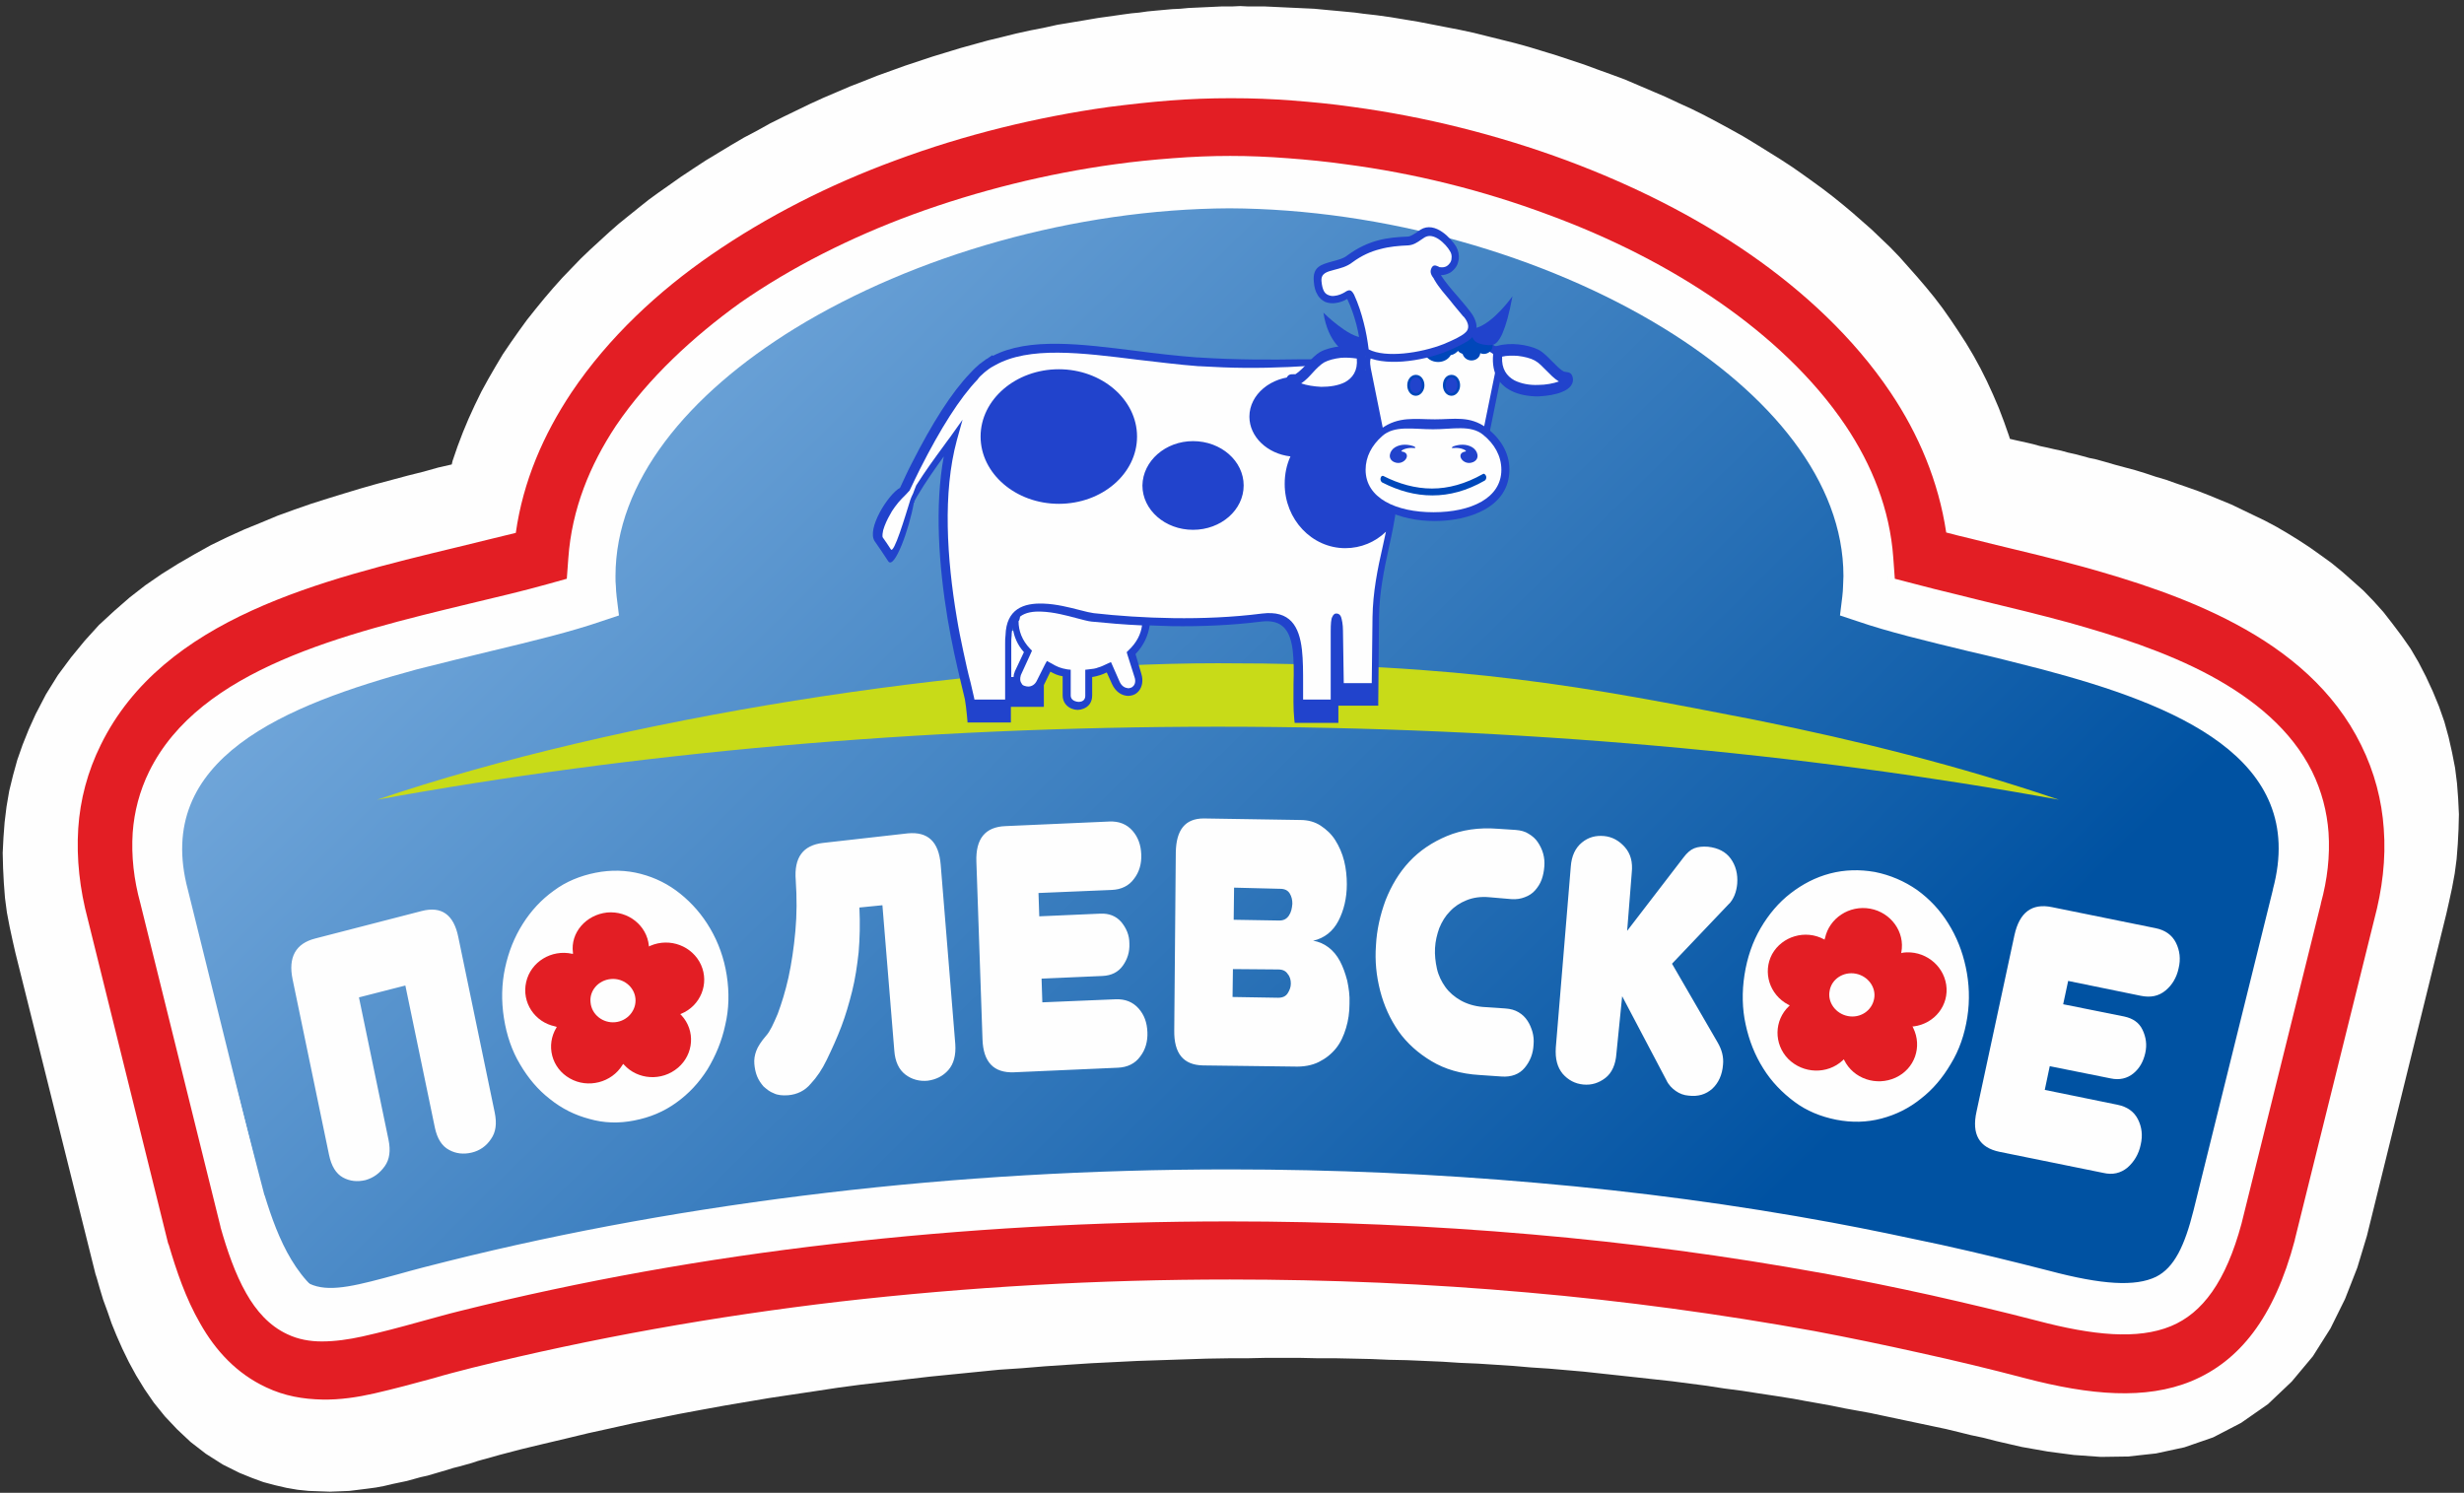 <svg width="203" height="123" viewBox="0 0 203 123" fill="none" xmlns="http://www.w3.org/2000/svg">
<rect x="0" y="0" width="203" height="123" fill="#333333" stroke="none"/>
<g clip-path="url(#clip0)">
<path fill-rule="evenodd" clip-rule="evenodd" d="M81.387 3.335L82.556 3.052L83.694 2.768L84.831 2.516L85.968 2.296L87.106 2.044L88.243 1.855L89.381 1.666L90.486 1.477L91.181 1.382L91.845 1.288L92.508 1.193L93.204 1.099L93.867 1.036L94.53 0.941L95.194 0.878L95.889 0.815L96.584 0.752L97.248 0.721L97.911 0.658L98.606 0.626L99.27 0.595L99.965 0.563L100.628 0.532H101.323H101.481L102.176 0.5L102.84 0.532H103.503H104.198L104.893 0.563L105.557 0.595L106.22 0.626L106.915 0.658L107.579 0.689L108.274 0.721L108.937 0.784L109.601 0.847L110.296 0.91L110.959 0.973L111.623 1.036L112.318 1.13L113.424 1.256L114.561 1.414L115.699 1.603L116.836 1.792L117.973 2.012L119.111 2.233L120.248 2.453L121.417 2.705L122.554 2.989L123.692 3.272L124.829 3.556L125.967 3.871L127.104 4.217L128.241 4.564L129.379 4.942L130.516 5.32L131.622 5.729L132.759 6.139L133.865 6.548L134.971 7.021L136.077 7.493L137.183 7.966L138.257 8.47L139.363 8.974L140.437 9.509L141.511 10.076L142.554 10.643L143.628 11.242L144.67 11.872L145.681 12.502L146.692 13.132L147.703 13.793L148.556 14.392L149.346 14.959L150.168 15.557L150.989 16.187L151.811 16.849L152.6 17.51L153.39 18.203L154.18 18.896L154.97 19.652L155.728 20.377L156.487 21.164L157.213 21.983L157.94 22.802L158.667 23.653L159.362 24.503L160.057 25.417L160.72 26.362L161.352 27.307L161.984 28.283L162.584 29.291L163.153 30.331L163.69 31.402L164.196 32.504L164.669 33.607L165.112 34.772L165.522 35.938L165.586 36.158L165.838 36.221L166.407 36.347L166.976 36.473L167.513 36.599L168.082 36.757L168.682 36.883L169.219 37.009L169.819 37.135L170.388 37.292L170.957 37.418L171.557 37.576L172.126 37.733L172.726 37.859L173.516 38.08L174.274 38.3L175.096 38.521L175.917 38.741L176.738 38.993L177.591 39.277L178.444 39.529L179.329 39.844L180.245 40.159L181.13 40.474L182.015 40.82L182.931 41.198L183.847 41.576L184.763 42.017L185.68 42.458L186.596 42.899L187.544 43.403L188.46 43.939L189.376 44.506L190.292 45.104L191.177 45.734L192.093 46.396L192.978 47.12L193.831 47.876L194.715 48.664L195.537 49.514L196.358 50.428L197.117 51.404L197.875 52.412L198.602 53.452L199.265 54.586L199.865 55.751L200.434 56.98L200.94 58.208L201.382 59.468L201.729 60.728L202.014 61.988L202.266 63.28L202.424 64.54L202.519 65.8L202.582 67.091L202.551 68.32L202.488 69.548L202.393 70.777L202.235 71.974L202.014 73.171L201.761 74.336L201.54 75.313L195 101.836L194.21 104.45L193.199 107.033L191.998 109.459L190.545 111.758L188.807 113.837L186.849 115.696L184.637 117.239L182.331 118.436L179.961 119.255L177.623 119.759L175.317 120.011L173.073 120.043L170.862 119.885L168.714 119.602L166.565 119.224L164.511 118.751L163.406 118.468L162.363 118.247L161.352 117.995L160.309 117.743L159.267 117.523L158.224 117.302L157.182 117.082L156.139 116.861L155.096 116.641L154.054 116.42L153.011 116.231L151.969 116.042L150.894 115.822L149.852 115.633L148.778 115.444L147.767 115.255L146.376 115.034L144.923 114.814L143.501 114.593L142.048 114.404L140.626 114.184L139.173 113.995L137.72 113.806L136.266 113.648L134.845 113.491L133.391 113.333L131.938 113.176L130.485 113.018L129.031 112.892L127.578 112.766L126.125 112.672L124.671 112.546L123.218 112.451L121.765 112.357L120.28 112.294L118.826 112.199L117.373 112.136L115.92 112.073L114.435 112.042L112.981 111.979L111.528 111.947L110.075 111.916H108.59L107.136 111.884H105.683H104.23L102.745 111.916H101.292L99.396 111.947L97.5 112.01L95.605 112.073L93.709 112.136L91.813 112.231L89.918 112.325L87.99 112.451L86.095 112.577L84.199 112.735L82.303 112.861L80.408 113.05L78.512 113.239L76.617 113.428L74.721 113.648L72.825 113.869L70.93 114.089L69.034 114.341L67.17 114.625L65.274 114.908L63.379 115.192L61.515 115.507L59.651 115.822L57.755 116.168L55.891 116.515L54.027 116.893L52.163 117.271L50.33 117.68L48.466 118.09L46.634 118.531L44.77 118.972L42.937 119.413L41.136 119.885L40.694 120.011L40.252 120.137L39.778 120.263L39.336 120.389L38.862 120.547L37.85 120.83L37.345 120.956L36.84 121.114L36.302 121.271L35.765 121.429L35.228 121.586L34.66 121.712L34.091 121.87L33.522 122.027L32.922 122.153L32.322 122.279L31.658 122.437L30.995 122.563L30.299 122.657L29.541 122.752L28.783 122.846L27.993 122.878L27.172 122.909L26.319 122.878L25.434 122.846L24.518 122.752L23.602 122.594L22.654 122.374L21.706 122.122L20.758 121.775L19.747 121.366L18.357 120.673L16.967 119.791L15.703 118.814L14.597 117.775L13.586 116.704L12.67 115.57L11.912 114.467L11.217 113.333L10.616 112.231L10.079 111.128L9.605 110.057L9.195 109.049L8.847 108.041L8.5 107.096L8.215 106.151L7.962 105.269L7.868 104.986L1.265 78.494L1.043 77.518L0.791 76.352L0.569 75.187L0.411 73.99L0.317 72.761L0.254 71.533L0.222 70.273L0.285 69.013L0.38 67.753L0.538 66.461L0.759 65.17L1.075 63.878L1.423 62.618L1.865 61.358L2.37 60.098L2.939 58.838L3.792 57.2L4.771 55.625L5.846 54.176L6.983 52.79L8.152 51.499L9.416 50.333L10.68 49.231L11.975 48.223L13.302 47.309L14.66 46.459L16.019 45.671L17.378 44.915L18.736 44.254L20.126 43.624L21.516 43.057L22.875 42.49L24.265 41.986L25.624 41.513L27.014 41.072L28.341 40.663L29.699 40.253L31.026 39.875L32.322 39.529L33.617 39.182L34.881 38.867L36.113 38.521L37.219 38.269L37.282 37.985L37.693 36.788L38.135 35.623L38.609 34.489L39.114 33.386L39.651 32.284L40.22 31.244L40.82 30.205L41.421 29.197L42.084 28.22L42.748 27.275L43.411 26.362L44.138 25.448L44.833 24.598L45.559 23.747L46.318 22.897L47.076 22.109L47.834 21.322L48.624 20.566L49.414 19.841L50.204 19.117L50.994 18.424L51.815 17.762L52.637 17.101L53.426 16.471L54.248 15.872L55.101 15.274L56.08 14.581L57.123 13.888L58.134 13.226L59.177 12.596L60.219 11.966L61.293 11.336L62.368 10.769L63.442 10.171L64.516 9.635L65.622 9.1L66.728 8.564L67.833 8.06L68.939 7.588L70.045 7.115L71.182 6.674L72.288 6.233L73.426 5.824L74.563 5.414L75.7 5.036L76.838 4.658L77.975 4.312L79.112 3.965L80.25 3.65L81.387 3.335Z" fill="#FEFEFE"/>
<path fill-rule="evenodd" clip-rule="evenodd" d="M48.529 48.52C49.212 39.758 55.796 32.821 62.825 28.187C71.514 22.458 82.428 18.976 92.69 17.656C95.744 17.262 98.799 17.038 101.854 17.038H101.913C104.968 17.066 108.052 17.262 111.077 17.656C121.339 18.976 132.253 22.486 140.943 28.187C147.971 32.821 154.555 39.758 155.238 48.52C156.453 48.828 157.699 49.109 158.915 49.39C161.703 50.036 164.491 50.654 167.278 51.384C174.456 53.266 183.738 56.327 187.416 63.376C189.255 66.942 189.344 70.818 188.276 74.637L182.137 98.2C179.319 108.225 173.121 109.152 163.809 106.849C158.381 105.501 152.924 104.35 147.408 103.367C132.371 100.755 117.068 99.548 101.824 99.548C82.072 99.548 61.994 101.57 42.746 106.119C40.255 106.709 37.734 107.467 35.243 107.973C32.841 108.478 30.438 108.675 28.155 107.664C24.477 106.035 22.905 102.075 21.808 98.508L21.778 98.452L15.58 74.637C14.512 70.818 14.572 66.942 16.44 63.376C21.689 53.181 37.645 51.384 48.529 48.52Z" fill="url(#paint0_linear)"/>
<path d="M42.495 43.907C43.095 39.655 44.77 35.812 47.076 32.347C50.141 27.779 54.279 23.968 58.576 21.007C63.189 17.825 68.339 15.211 73.742 13.226C79.492 11.084 85.495 9.635 91.34 8.816C93.077 8.596 94.752 8.407 96.394 8.281C98.006 8.155 99.68 8.092 101.386 8.092H101.45C103.187 8.092 104.83 8.155 106.441 8.281C108.084 8.407 109.759 8.564 111.497 8.816C117.31 9.604 123.313 11.084 129.094 13.226C134.497 15.242 139.678 17.825 144.26 21.007C148.556 23.999 152.695 27.779 155.76 32.347C158.066 35.78 159.709 39.655 160.341 43.876C161.036 44.065 161.7 44.222 162.363 44.38L164.132 44.821C166.628 45.419 169.124 46.018 171.652 46.711C175.601 47.813 180.119 49.231 184.226 51.436C188.523 53.735 192.314 56.885 194.526 61.39C195.632 63.626 196.232 65.957 196.39 68.288C196.58 70.777 196.264 73.297 195.6 75.785L189.06 102.151V102.182C187.354 108.608 184.479 112.168 180.53 113.806C176.77 115.349 172.22 114.971 166.818 113.554C163.943 112.798 161.068 112.105 158.193 111.475C155.223 110.813 152.348 110.215 149.504 109.679C141.701 108.262 133.802 107.191 125.872 106.498C117.721 105.773 109.506 105.427 101.323 105.427C90.613 105.427 79.839 106.025 69.129 107.254C58.924 108.451 48.814 110.246 38.893 112.703C37.661 113.018 36.682 113.27 35.734 113.554C34.123 113.995 32.48 114.436 30.837 114.814C29.447 115.129 27.993 115.349 26.54 115.318C24.992 115.286 23.444 115.034 21.927 114.31C19.494 113.176 17.757 111.286 16.493 109.049C15.292 106.97 14.534 104.702 13.902 102.56L13.871 102.497L13.839 102.403L7.236 75.754C6.572 73.265 6.288 70.745 6.446 68.257C6.604 65.894 7.204 63.595 8.31 61.358C13.46 50.9 26.508 47.782 37.724 45.073C39.367 44.663 40.978 44.285 42.495 43.907ZM50.741 35.087C48.593 38.332 47.108 41.954 46.823 45.986L46.697 47.687L45.117 48.128C43.095 48.695 40.947 49.199 38.704 49.735C28.404 52.223 16.461 55.09 12.291 63.563C11.501 65.17 11.059 66.871 10.932 68.603C10.806 70.525 11.027 72.478 11.564 74.431L18.167 101.08V101.111C18.704 103.001 19.368 104.954 20.284 106.561C21.106 108.01 22.18 109.238 23.665 109.931C24.581 110.372 25.561 110.53 26.508 110.53C27.582 110.53 28.72 110.372 29.857 110.12C31.405 109.774 32.953 109.364 34.533 108.923C35.702 108.608 36.903 108.262 37.819 108.041C47.898 105.521 58.197 103.694 68.592 102.497C79.492 101.237 90.423 100.639 101.26 100.639C109.538 100.639 117.879 100.985 126.188 101.71C134.244 102.403 142.269 103.474 150.231 104.923H150.263C153.264 105.49 156.234 106.088 159.077 106.718C162.016 107.38 164.954 108.073 167.86 108.829C172.41 110.026 176.107 110.404 178.855 109.27C181.446 108.199 183.373 105.616 184.669 100.828L191.209 74.462V74.431C191.746 72.478 191.967 70.525 191.84 68.603C191.714 66.871 191.272 65.17 190.482 63.563C188.776 60.13 185.68 57.61 182.141 55.688C178.413 53.672 174.179 52.349 170.483 51.31C168.05 50.648 165.586 50.05 163.09 49.451L161.32 49.01C160.025 48.695 158.73 48.38 157.687 48.097L156.107 47.687L155.981 45.955C155.697 41.954 154.212 38.3 152.063 35.087C149.378 31.087 145.65 27.685 141.764 24.976C137.467 21.983 132.633 19.558 127.578 17.699C122.112 15.652 116.425 14.266 110.896 13.541C109.348 13.321 107.768 13.163 106.094 13.037C104.483 12.911 102.903 12.848 101.386 12.848H101.323C99.807 12.848 98.227 12.911 96.616 13.037C94.973 13.163 93.362 13.321 91.813 13.541C86.316 14.297 80.629 15.683 75.132 17.699C70.108 19.558 65.243 21.983 60.946 24.976C57.155 27.716 53.426 31.118 50.741 35.087Z" fill="#E31E24"/>
<path fill-rule="evenodd" clip-rule="evenodd" d="M18.61 100.922L12.038 74.305C8.247 60.13 20.948 54.838 33.617 51.467C35.576 50.932 37.756 50.428 39.809 49.924C42.526 49.262 45.086 48.664 47.234 48.002C47.234 47.813 47.234 47.624 47.234 47.435C47.234 38.143 53.932 29.827 63.821 23.747C74.121 17.416 88.022 13.415 101.386 13.352C114.751 13.447 128.652 17.416 138.952 23.747C148.872 29.827 155.539 38.174 155.539 47.435C155.539 47.624 155.539 47.782 155.539 48.002C157.687 48.664 160.246 49.262 162.963 49.924C165.017 50.428 167.197 50.932 169.156 51.467C181.857 54.838 194.526 60.13 190.735 74.305L184.226 100.702C183.215 104.734 181.857 107.348 179.171 108.671C176.675 109.9 173.231 109.774 167.987 108.419C165.049 107.663 162.142 106.939 159.204 106.309C156.202 105.647 153.264 105.049 150.357 104.482C142.648 103.064 134.592 101.993 126.283 101.237C118.194 100.513 109.822 100.166 101.292 100.166C90.013 100.166 79.049 100.828 68.56 102.056C57.755 103.316 47.424 105.206 37.724 107.6C36.018 108.041 34.818 108.356 33.712 108.671C24.613 111.16 21.864 111.916 18.641 101.017L18.61 100.922ZM15.482 73.328L22.053 99.883C24.265 107.317 26.224 106.781 32.827 104.986C34.154 104.608 35.639 104.23 36.903 103.915C46.728 101.458 57.186 99.568 68.149 98.276C78.797 97.016 89.886 96.355 101.26 96.355C109.885 96.355 118.321 96.733 126.535 97.457C134.939 98.182 143.091 99.284 150.926 100.733C153.991 101.3 156.96 101.93 159.899 102.56C162.9 103.222 165.87 103.946 168.808 104.702C173.2 105.868 175.917 106.025 177.623 105.206C179.14 104.45 179.993 102.623 180.719 99.725L187.259 73.297V73.265C190.166 62.429 179.171 58.051 168.24 55.153C166.06 54.586 164.038 54.082 162.11 53.641C158.73 52.822 155.57 52.066 153.011 51.184L151.589 50.711L151.779 49.168C151.811 48.853 151.842 48.569 151.842 48.317C151.842 48.065 151.874 47.782 151.874 47.467C151.874 39.686 145.903 32.473 137.088 27.055C127.294 21.038 114.024 17.227 101.292 17.164C88.559 17.227 75.321 21.038 65.495 27.055C56.649 32.504 50.709 39.686 50.709 47.467C50.709 47.782 50.709 48.065 50.741 48.317C50.741 48.569 50.773 48.853 50.804 49.168L50.994 50.711L49.572 51.184C47.013 52.066 43.885 52.822 40.473 53.641C38.546 54.113 36.555 54.586 34.344 55.153C23.57 58.082 12.575 62.461 15.482 73.328Z" fill="#FEFEFE"/>
<path fill-rule="evenodd" clip-rule="evenodd" d="M100.344 54.649C120.912 54.649 130.801 56.633 144.576 59.311C153.043 61.012 161.384 63.091 169.63 65.894C148.588 62.051 125.114 59.878 100.344 59.878C75.574 59.878 52.1 62.051 31.058 65.894C50.994 59.122 79.776 54.649 100.344 54.649Z" fill="#C8DB18"/>
<path fill-rule="evenodd" clip-rule="evenodd" d="M83.251 51.971H86.032V56.287H83.251V51.971Z" fill="white"/>
<path fill-rule="evenodd" clip-rule="evenodd" d="M86.032 56.129V56.287H83.789V56.129H86.032Z" fill="white"/>
<path d="M75.321 41.324C75.384 41.198 75.479 41.041 75.542 40.915C76.269 39.686 77.059 38.584 77.754 37.607C76.996 41.734 77.343 46.585 78.07 50.995C78.228 51.94 78.418 52.885 78.607 53.798C78.797 54.712 79.018 55.594 79.207 56.413C79.302 56.822 79.397 57.232 79.492 57.61C79.555 58.019 79.618 58.429 79.65 58.838L79.681 59.153L79.713 59.531H83.283V58.24H86V56.444C86 56.413 86.032 56.413 86.032 56.381L86.537 55.342C86.885 55.531 87.138 55.657 87.548 55.72V57.295C87.548 57.862 87.896 58.24 88.306 58.397C88.464 58.46 88.622 58.492 88.78 58.492C88.938 58.492 89.096 58.46 89.254 58.397C89.665 58.24 89.981 57.893 89.981 57.295V55.783C90.234 55.751 90.423 55.688 90.644 55.625C90.834 55.562 90.992 55.499 91.181 55.405L91.624 56.381C91.908 56.98 92.35 57.263 92.793 57.326C92.982 57.358 93.172 57.326 93.362 57.263C93.551 57.2 93.709 57.074 93.835 56.917C94.088 56.602 94.215 56.098 94.025 55.499L93.551 53.893C94.246 53.168 94.594 52.349 94.72 51.53C95.32 51.562 95.921 51.562 96.552 51.593C98.922 51.625 101.45 51.53 103.914 51.215C105.746 50.995 106.315 52.066 106.505 53.609C106.599 54.428 106.599 55.405 106.568 56.35C106.568 57.358 106.536 58.366 106.631 59.279L106.663 59.563H106.947H109.948H110.264V59.216V58.145H110.359H113.234H113.55V57.83L113.613 50.806C113.645 48.79 114.024 46.963 114.435 45.073C114.688 43.97 114.909 42.836 115.067 41.671C115.225 40.663 115.161 39.56 115.13 38.237C115.098 37.292 115.067 36.253 115.067 35.024V34.993C115.067 33.481 114.403 32.158 113.361 31.181C112.35 30.236 110.959 29.638 109.538 29.606H109.506C108.811 29.606 108.021 29.606 107.073 29.606C104.893 29.638 102.05 29.669 98.669 29.449H98.606C96.963 29.323 95.289 29.134 93.614 28.913C89.096 28.346 84.768 27.779 81.798 29.323L81.766 29.26L81.482 29.449C81.387 29.512 81.324 29.575 81.229 29.606C81.166 29.669 81.071 29.732 80.977 29.795C80.787 29.921 80.597 30.079 80.439 30.236C80.25 30.394 80.092 30.583 79.934 30.74C78.418 32.315 76.806 34.835 75.069 38.269C74.752 38.867 74.468 39.529 74.152 40.19C73.173 40.726 71.372 43.592 72.067 44.6C72.446 45.136 72.825 45.703 73.173 46.238C73.678 46.994 74.91 43.592 75.29 41.419C75.353 41.419 75.353 41.356 75.321 41.324ZM83.315 55.783V54.113C83.315 53.704 83.315 53.389 83.315 53.074C83.315 52.79 83.315 52.57 83.346 52.349C83.346 52.129 83.378 51.94 83.441 51.751C83.536 52.444 83.82 53.137 84.357 53.735L83.599 55.342V55.373C83.536 55.499 83.504 55.657 83.504 55.783H83.315Z" fill="#2143CC"/>
<path fill-rule="evenodd" clip-rule="evenodd" d="M84.041 50.806C84.484 50.459 85.115 50.365 85.81 50.396C86.79 50.428 87.864 50.711 88.686 50.932C89.191 51.058 89.602 51.184 89.918 51.215C91.213 51.341 92.603 51.467 94.088 51.53C93.993 52.255 93.646 52.948 92.982 53.578L92.824 53.735L92.888 53.956L93.456 55.751C93.583 56.098 93.519 56.35 93.393 56.507C93.33 56.57 93.267 56.633 93.172 56.665C93.077 56.696 92.982 56.728 92.888 56.696C92.635 56.665 92.382 56.507 92.224 56.129L91.655 54.838L91.529 54.554L91.245 54.68C90.96 54.806 90.739 54.932 90.486 54.995C90.265 55.09 90.013 55.121 89.697 55.153L89.412 55.184V55.499V57.326C89.412 57.578 89.286 57.736 89.096 57.799C89.001 57.83 88.907 57.83 88.844 57.83C88.749 57.83 88.654 57.799 88.559 57.767C88.37 57.704 88.212 57.547 88.212 57.295V55.468V55.184L87.927 55.153C87.359 55.058 87.074 54.932 86.6 54.649L86.537 54.617L86.253 54.46L86.095 54.743L85.431 56.066C85.273 56.413 84.989 56.57 84.705 56.57C84.61 56.57 84.484 56.539 84.389 56.507C84.294 56.476 84.199 56.413 84.168 56.318C84.041 56.161 84.01 55.94 84.104 55.625L84.926 53.83L85.021 53.609L84.863 53.452C84.199 52.759 83.915 51.971 83.915 51.184C84.01 51.089 84.01 50.932 84.041 50.806Z" fill="#FEFEFE"/>
<path fill-rule="evenodd" clip-rule="evenodd" d="M109.632 57.641V52.034C109.632 51.404 109.664 50.995 109.759 50.837C109.854 50.617 109.98 50.522 110.169 50.554C110.327 50.585 110.422 50.68 110.485 50.837C110.549 51.026 110.643 51.436 110.643 51.971L110.707 56.287H113.013L113.076 50.869C113.108 48.79 113.487 46.9 113.929 44.978C114.024 44.6 114.087 44.191 114.182 43.813C113.297 44.663 112.128 45.167 110.833 45.167C108.084 45.167 105.841 42.805 105.841 39.875C105.841 39.056 105.999 38.3 106.315 37.607C104.419 37.387 102.934 36.001 102.934 34.331C102.934 32.504 104.704 31.024 106.884 31.024C107.105 31.024 107.294 31.024 107.484 31.055L107.958 30.142C105.557 30.299 103.156 30.362 100.754 30.268C100.123 30.236 99.459 30.205 98.796 30.173H98.732C97.058 30.047 95.383 29.827 93.709 29.638C89.128 29.071 84.768 28.504 81.956 30.11L81.671 30.268C81.608 30.299 81.545 30.362 81.482 30.394C81.324 30.52 81.135 30.646 80.977 30.803C80.819 30.929 80.66 31.087 80.534 31.276C79.081 32.788 77.501 35.276 75.795 38.647C75.511 39.214 75.226 39.812 74.942 40.411C74.784 40.6 74.563 40.82 74.31 41.072C73.931 41.45 73.457 42.112 73.331 42.395C73.109 42.773 72.888 43.246 72.762 43.687C72.73 43.813 72.667 44.191 72.73 44.285C72.952 44.6 73.173 44.915 73.394 45.262C73.647 45.671 74.563 42.584 75.005 41.167C75.132 40.82 75.195 40.757 75.226 40.663C75.29 40.505 75.384 40.222 75.479 40.001C76.237 38.804 76.996 37.765 77.691 36.82C77.88 36.568 78.07 36.284 78.291 36.001L79.302 34.583L78.828 36.284C77.659 40.6 78.007 46.018 78.828 50.9C78.986 51.877 79.176 52.79 79.365 53.672C79.555 54.554 79.744 55.436 79.966 56.255C80.06 56.665 80.155 57.074 80.25 57.484C80.25 57.547 80.281 57.578 80.281 57.641H82.809V54.113C82.809 53.704 82.809 53.357 82.809 53.074C82.809 52.79 82.809 52.538 82.841 52.349C82.904 50.176 84.326 49.672 85.968 49.735C87.011 49.766 88.117 50.05 88.97 50.27C89.444 50.396 89.854 50.491 90.107 50.522C92.066 50.743 94.309 50.9 96.679 50.932C99.017 50.963 101.513 50.869 103.977 50.554C106.283 50.27 107.042 51.593 107.263 53.546C107.358 54.397 107.358 55.373 107.358 56.381C107.358 56.791 107.358 57.232 107.358 57.641H109.632ZM98.29 36.347C100.596 36.347 102.461 37.985 102.461 40.001C102.461 42.017 100.596 43.655 98.29 43.655C95.984 43.655 94.12 42.017 94.12 40.001C94.151 37.985 96.015 36.347 98.29 36.347ZM87.232 30.425C90.771 30.425 93.677 32.914 93.677 35.969C93.677 39.025 90.802 41.513 87.232 41.513C83.694 41.513 80.787 39.025 80.787 35.969C80.787 32.914 83.694 30.425 87.232 30.425Z" fill="#FEFEFE"/>
<path fill-rule="evenodd" clip-rule="evenodd" d="M112.128 29.134C111.149 28.85 109.727 29.008 108.937 29.417C108.179 29.827 107.674 30.803 106.852 31.276C106.663 31.402 106.347 31.244 106.315 31.433C106.062 32.441 112.855 33.638 112.128 29.134Z" fill="#FEFEFE"/>
<path d="M111.781 29.543C111.37 29.48 110.928 29.449 110.485 29.48C109.948 29.543 109.443 29.669 109.095 29.858C108.779 30.047 108.463 30.362 108.179 30.677C107.895 30.992 107.579 31.339 107.2 31.591C107.642 31.748 108.242 31.843 108.842 31.874C109.538 31.874 110.233 31.78 110.801 31.496C111.433 31.15 111.875 30.551 111.781 29.543ZM110.422 28.535C111.022 28.472 111.654 28.504 112.191 28.661L112.413 28.724L112.476 29.039C112.76 30.803 112.097 31.843 111.054 32.378C110.391 32.725 109.601 32.851 108.811 32.851C108.053 32.851 107.326 32.693 106.82 32.473C106.189 32.221 105.841 31.78 105.967 31.276C106.062 30.835 106.315 30.835 106.568 30.835C106.631 30.835 106.694 30.835 106.726 30.835C107.073 30.614 107.389 30.268 107.705 29.953C108.053 29.575 108.4 29.197 108.811 28.976C109.222 28.756 109.822 28.598 110.422 28.535Z" fill="#2143CC"/>
<path fill-rule="evenodd" clip-rule="evenodd" d="M114.466 28.441C117.057 27.653 119.679 27.653 122.27 28.441C124.008 28.945 123.913 29.606 123.629 30.992L122.238 37.828C122.08 38.615 121.512 39.277 120.659 39.277H116.014C115.13 39.277 114.593 38.615 114.435 37.828L113.045 30.929C112.792 29.575 112.792 28.945 114.466 28.441Z" fill="#4E68AD"/>
<path fill-rule="evenodd" clip-rule="evenodd" d="M118.068 36.095C119.079 36.095 119.995 35.749 120.627 36.473C121.196 37.103 121.575 37.985 121.575 38.93C121.575 40.915 120.027 41.891 118.068 41.891C116.141 41.891 114.561 40.915 114.561 38.93C114.561 38.017 114.877 37.198 115.414 36.568C116.078 35.78 117.025 36.095 118.068 36.095Z" fill="white"/>
<path fill-rule="evenodd" clip-rule="evenodd" d="M114.182 28.378C116.773 27.59 119.395 27.59 121.986 28.378C123.723 28.882 123.629 29.543 123.344 30.929L121.954 37.765C121.796 38.552 121.228 39.214 120.375 39.214H115.73C114.846 39.214 114.308 38.552 114.15 37.765L112.76 30.866C112.508 29.512 112.508 28.882 114.182 28.378Z" fill="#FEFEFE"/>
<path d="M114.119 28.031C115.446 27.622 116.773 27.433 118.1 27.433C119.427 27.433 120.753 27.653 122.08 28.031C123.028 28.315 123.502 28.661 123.692 29.165C123.913 29.669 123.818 30.268 123.66 31.024L122.27 37.859C122.175 38.363 121.954 38.804 121.607 39.119C121.291 39.403 120.911 39.56 120.438 39.56H115.793C115.319 39.56 114.94 39.371 114.624 39.119C114.277 38.804 114.056 38.332 113.961 37.859L112.571 30.961C112.413 30.205 112.349 29.638 112.571 29.134C112.729 28.661 113.203 28.315 114.119 28.031ZM118.068 28.157C116.773 28.157 115.509 28.346 114.214 28.724C113.455 28.945 113.076 29.197 112.95 29.48C112.823 29.764 112.887 30.173 113.013 30.74L114.403 37.639C114.466 37.985 114.624 38.3 114.877 38.521C115.098 38.71 115.383 38.836 115.762 38.836H120.406C120.753 38.836 121.069 38.71 121.291 38.521C121.543 38.3 121.701 37.985 121.765 37.639L123.155 30.803C123.281 30.205 123.344 29.764 123.249 29.48C123.123 29.165 122.776 28.945 121.986 28.693C120.659 28.346 119.363 28.157 118.068 28.157Z" fill="#2143CC"/>
<path d="M118.226 34.552C119.806 34.552 121.07 34.237 122.46 35.245C123.597 36.095 124.355 37.292 124.355 38.678C124.355 41.828 120.975 42.931 118.195 42.931C115.446 42.931 112.034 41.828 112.034 38.678C112.034 37.355 112.729 36.19 113.771 35.339C115.225 34.268 116.615 34.552 118.226 34.552Z" fill="#2143CC"/>
<path fill-rule="evenodd" clip-rule="evenodd" d="M118.068 35.371C119.679 35.371 121.164 34.993 122.175 35.812C123.123 36.568 123.692 37.576 123.692 38.71C123.692 41.041 121.196 42.206 118.1 42.206C115.004 42.206 112.508 41.041 112.508 38.71C112.508 37.639 113.013 36.694 113.866 35.938C114.877 35.024 116.394 35.371 118.068 35.371Z" fill="#FEFEFE"/>
<path d="M119.711 36.788C120.217 36.599 120.817 36.568 121.291 36.852C121.765 37.135 121.954 37.828 121.354 38.08C120.532 38.426 119.837 37.324 120.754 37.198C120.88 37.135 120.375 36.852 119.774 36.914C119.521 36.946 119.616 36.852 119.711 36.788Z" fill="#2143CC"/>
<path fill-rule="evenodd" clip-rule="evenodd" d="M122.965 28.504C122.965 28.85 122.649 29.165 122.238 29.165C122.144 29.165 122.049 29.134 121.954 29.102C121.923 29.449 121.607 29.701 121.227 29.701C120.88 29.701 120.596 29.48 120.501 29.165C120.343 29.102 120.216 29.039 120.122 28.913C119.964 29.071 119.774 29.228 119.521 29.26C119.332 29.606 118.921 29.827 118.479 29.827C117.942 29.827 117.468 29.512 117.341 29.039C117.278 29.039 117.215 29.008 117.152 28.976C116.994 29.165 116.741 29.26 116.457 29.26C116.014 29.26 115.667 29.008 115.54 28.661C115.414 28.756 115.225 28.85 115.035 28.85C114.845 28.85 114.687 28.787 114.561 28.693C114.435 28.913 114.182 29.102 113.866 29.102C113.455 29.102 113.108 28.787 113.108 28.409C113.076 27.149 122.965 27.023 122.965 28.504Z" fill="#0047BA"/>
<path fill-rule="evenodd" clip-rule="evenodd" d="M123.407 28.976C124.387 28.693 125.809 28.85 126.598 29.26C127.357 29.669 127.862 30.583 128.684 31.055C128.873 31.181 129.189 31.087 129.221 31.244C129.474 32.252 122.681 33.481 123.407 28.976Z" fill="#FEFEFE"/>
<path d="M123.344 28.504C123.881 28.346 124.513 28.315 125.114 28.378C125.714 28.441 126.314 28.598 126.756 28.819C127.199 29.071 127.515 29.417 127.862 29.764C128.178 30.079 128.494 30.425 128.842 30.614C128.873 30.614 128.936 30.646 129 30.646C129.252 30.677 129.474 30.709 129.568 31.087C129.695 31.591 129.347 32.032 128.715 32.284C128.21 32.504 127.483 32.63 126.725 32.662C125.967 32.662 125.145 32.536 124.482 32.189C123.439 31.654 122.776 30.614 123.06 28.85L123.123 28.535L123.344 28.504ZM125.05 29.323C124.608 29.291 124.134 29.291 123.755 29.386C123.692 30.394 124.134 30.992 124.766 31.339C125.335 31.622 126.03 31.748 126.725 31.717C127.357 31.717 127.989 31.591 128.431 31.433C128.02 31.181 127.704 30.835 127.388 30.52C127.072 30.205 126.788 29.89 126.44 29.701C126.093 29.512 125.587 29.386 125.05 29.323Z" fill="#2143CC"/>
<path d="M116.52 36.788C116.014 36.599 115.414 36.568 114.94 36.852C114.466 37.135 114.277 37.828 114.877 38.08C115.698 38.426 116.393 37.324 115.477 37.198C115.351 37.135 115.856 36.852 116.457 36.914C116.678 36.946 116.615 36.852 116.52 36.788Z" fill="#2143CC"/>
<path d="M113.866 39.749C113.771 39.686 113.708 39.529 113.74 39.403C113.771 39.245 113.866 39.182 113.961 39.214C115.256 39.875 116.615 40.253 117.973 40.253C119.332 40.253 120.722 39.875 122.175 39.056C122.27 38.993 122.365 39.088 122.428 39.214C122.491 39.34 122.428 39.529 122.333 39.592C120.848 40.442 119.427 40.82 118.005 40.82C116.583 40.82 115.225 40.442 113.866 39.749Z" fill="#0047BA"/>
<path fill-rule="evenodd" clip-rule="evenodd" d="M112.476 29.008C112.286 27.401 111.97 25.921 111.244 24.409C111.149 24.188 111.086 24.22 110.896 24.346C110.296 24.724 108.748 25.196 108.558 23.18C108.432 21.637 110.075 22.172 111.244 21.29C112.792 20.125 114.403 19.936 115.983 19.841C116.457 19.81 116.804 19.463 117.215 19.211C118.163 18.613 119.395 19.841 119.711 20.471C120.216 21.385 119.585 22.456 118.574 22.33C118.416 22.298 118.226 22.109 118.194 22.267C118.131 22.456 118.321 22.676 118.447 22.897C119.016 23.842 119.964 24.787 120.596 25.637C120.722 25.795 121.638 26.834 120.69 27.527C119.363 28.567 114.466 30.268 112.476 29.008Z" fill="#FEFEFE"/>
<path d="M112.16 29.039C112.065 28.252 111.939 27.496 111.749 26.74C111.56 26.047 111.339 25.354 110.991 24.629C110.738 24.787 110.359 24.944 109.98 24.976C109.727 25.007 109.443 24.976 109.19 24.881C108.937 24.755 108.685 24.566 108.527 24.251C108.369 23.999 108.274 23.653 108.242 23.212C108.116 21.983 108.843 21.794 109.759 21.542C110.201 21.416 110.675 21.322 111.054 21.007C111.876 20.408 112.697 20.03 113.519 19.81C114.34 19.589 115.161 19.526 115.951 19.495C116.204 19.495 116.457 19.306 116.71 19.148C116.804 19.085 116.931 18.991 117.026 18.928C117.626 18.55 118.289 18.739 118.826 19.117C119.332 19.463 119.743 19.967 119.964 20.314C120.153 20.66 120.217 21.007 120.185 21.322C120.153 21.542 120.09 21.794 119.964 21.983C119.837 22.172 119.679 22.33 119.49 22.456C119.269 22.582 118.984 22.676 118.7 22.676L118.732 22.708C119.079 23.243 119.553 23.81 120.027 24.346C120.343 24.724 120.817 25.259 121.07 25.606L121.101 25.637C121.133 25.7 121.196 25.763 121.259 25.858C121.575 26.33 122.017 27.244 121.101 27.968C120.912 28.126 120.627 28.283 120.311 28.441C119.995 28.598 119.616 28.787 119.206 28.945C117.12 29.795 113.866 30.236 112.35 29.26L112.223 29.165L112.16 29.039ZM112.35 26.582C112.539 27.307 112.666 28.031 112.76 28.787C114.15 29.512 117.026 29.102 118.953 28.346C119.332 28.189 119.679 28.031 119.995 27.874C120.28 27.716 120.532 27.59 120.69 27.433C121.164 27.055 120.912 26.551 120.722 26.267C120.659 26.204 120.627 26.11 120.564 26.078L120.532 26.047C120.28 25.732 119.806 25.196 119.521 24.818C119.048 24.251 118.542 23.684 118.195 23.086C118.163 23.023 118.131 22.991 118.131 22.96C117.942 22.708 117.784 22.456 117.91 22.141C118.037 21.826 118.226 21.826 118.479 21.952C118.51 21.952 118.51 21.983 118.542 21.983C118.574 22.015 118.605 22.015 118.637 22.015C118.858 22.046 119.048 22.015 119.206 21.92C119.3 21.857 119.395 21.763 119.458 21.668C119.521 21.574 119.585 21.448 119.585 21.29C119.616 21.101 119.585 20.881 119.458 20.692C119.3 20.408 118.953 19.999 118.542 19.715C118.163 19.463 117.752 19.337 117.373 19.558C117.278 19.621 117.183 19.684 117.089 19.747C116.773 19.967 116.457 20.188 116.015 20.219C115.256 20.251 114.466 20.314 113.677 20.534C112.918 20.723 112.16 21.07 111.433 21.605C110.959 21.983 110.391 22.109 109.917 22.235C109.317 22.393 108.811 22.519 108.874 23.18C108.906 23.527 108.969 23.779 109.064 23.968C109.159 24.157 109.285 24.251 109.443 24.314C109.601 24.377 109.759 24.409 109.948 24.377C110.264 24.346 110.549 24.22 110.77 24.094C110.801 24.062 110.833 24.062 110.865 24.031C111.181 23.842 111.339 23.873 111.56 24.283C111.907 25.039 112.16 25.826 112.35 26.582Z" fill="#2143CC"/>
<path d="M116.646 30.992C116.994 30.992 117.246 31.339 117.246 31.748C117.246 32.158 116.962 32.504 116.646 32.504C116.299 32.504 116.046 32.158 116.046 31.748C116.046 31.307 116.33 30.992 116.646 30.992Z" fill="#2143CC" stroke="#0047BA" stroke-width="0.216" stroke-miterlimit="22.926"/>
<path d="M119.585 30.992C119.932 30.992 120.185 31.339 120.185 31.748C120.185 32.158 119.901 32.504 119.585 32.504C119.237 32.504 118.984 32.158 118.984 31.748C118.984 31.307 119.237 30.992 119.585 30.992Z" fill="#2143CC" stroke="#0047BA" stroke-width="0.216" stroke-miterlimit="22.926"/>
<path d="M109.032 25.763C109.411 28.252 110.77 29.102 111.181 29.165C111.591 29.228 112.318 29.134 112.318 29.134C112.318 29.134 112.697 28.126 112.318 27.811C111.117 27.842 109.032 25.763 109.032 25.763Z" fill="#2143CC"/>
<path d="M124.608 24.409C124.071 27.307 123.502 28.283 122.997 28.409C122.681 28.504 121.796 28.378 121.543 28.126C121.259 27.874 121.069 27.37 121.607 27.023C123.06 26.614 124.608 24.409 124.608 24.409Z" fill="#2143CC"/>
<path fill-rule="evenodd" clip-rule="evenodd" d="M34.755 75.061C36.366 74.651 37.377 75.344 37.756 77.203L40.757 91.661C40.947 92.575 40.852 93.299 40.441 93.866C40.062 94.433 39.525 94.811 38.862 94.969C38.198 95.126 37.566 95.063 36.998 94.748C36.397 94.433 36.018 93.803 35.829 92.921L33.396 81.203L29.573 82.18L32.006 93.898C32.195 94.811 32.101 95.536 31.69 96.103C31.279 96.67 30.774 97.048 30.11 97.237C29.447 97.394 28.815 97.331 28.246 97.016C27.677 96.701 27.298 96.071 27.109 95.158L24.107 80.699C23.728 78.872 24.36 77.738 25.971 77.329L34.755 75.061ZM41.516 83.881C41.294 82.463 41.326 81.077 41.611 79.754C41.895 78.431 42.369 77.234 43.064 76.132C43.759 75.029 44.612 74.116 45.623 73.391C46.634 72.635 47.803 72.163 49.067 71.911C50.331 71.659 51.594 71.69 52.795 72.005C53.995 72.32 55.07 72.856 56.049 73.643C57.028 74.431 57.85 75.376 58.513 76.51C59.177 77.644 59.651 78.935 59.872 80.353C60.093 81.77 60.062 83.156 59.745 84.479C59.461 85.802 58.956 86.999 58.292 88.102C57.597 89.204 56.744 90.118 55.733 90.842C54.691 91.598 53.553 92.071 52.258 92.323C50.994 92.575 49.762 92.543 48.561 92.197C47.361 91.882 46.286 91.346 45.307 90.559C44.328 89.803 43.506 88.826 42.843 87.692C42.179 86.59 41.737 85.298 41.516 83.881ZM74.784 68.666C76.459 68.509 77.344 69.359 77.501 71.249L78.702 86.023C78.765 86.936 78.576 87.661 78.133 88.165C77.691 88.669 77.122 88.952 76.427 89.047C75.764 89.11 75.132 88.952 74.595 88.543C74.058 88.133 73.742 87.472 73.678 86.558L72.699 74.588L70.803 74.777C70.867 76.1 70.835 77.329 70.74 78.463C70.614 79.597 70.456 80.668 70.203 81.676C69.95 82.684 69.666 83.66 69.319 84.574C68.971 85.487 68.56 86.401 68.118 87.314C67.739 88.102 67.296 88.763 66.791 89.299C66.317 89.866 65.685 90.181 64.927 90.244C64.485 90.275 64.074 90.244 63.758 90.086C63.41 89.96 63.158 89.74 62.905 89.519C62.684 89.267 62.494 88.984 62.368 88.669C62.242 88.354 62.178 88.007 62.147 87.661C62.115 87.283 62.178 86.936 62.305 86.59C62.431 86.243 62.715 85.802 63.126 85.33C63.442 84.983 63.726 84.353 64.074 83.534C64.39 82.684 64.706 81.676 64.959 80.542C65.211 79.376 65.401 78.116 65.527 76.73C65.654 75.344 65.654 73.958 65.559 72.541C65.401 70.651 66.159 69.643 67.802 69.454L74.784 68.666ZM83.536 88.354C81.861 88.417 81.008 87.503 80.945 85.645L80.44 70.997C80.376 69.107 81.166 68.131 82.841 68.068L91.403 67.69C92.193 67.658 92.825 67.91 93.299 68.446C93.772 68.981 93.994 69.643 94.025 70.399C94.057 71.155 93.867 71.848 93.425 72.415C93.014 72.982 92.382 73.297 91.592 73.328L85.558 73.58L85.621 75.502L90.645 75.281C91.371 75.25 91.94 75.47 92.382 75.974C92.793 76.478 93.046 77.045 93.046 77.738C93.077 78.431 92.888 79.03 92.509 79.565C92.129 80.101 91.561 80.384 90.834 80.416L85.811 80.636L85.874 82.589L91.908 82.337C92.698 82.306 93.33 82.558 93.804 83.093C94.278 83.629 94.499 84.259 94.531 85.046C94.562 85.802 94.373 86.495 93.93 87.062C93.52 87.629 92.888 87.944 92.098 87.976L83.536 88.354ZM101.671 73.139L101.639 75.785L105.399 75.848C105.747 75.848 105.999 75.722 106.189 75.439C106.378 75.155 106.442 74.84 106.473 74.462C106.473 74.147 106.41 73.864 106.252 73.612C106.094 73.36 105.841 73.234 105.462 73.234L101.671 73.139ZM101.576 79.849L101.545 82.148L105.304 82.211C105.683 82.211 105.936 82.085 106.094 81.833C106.252 81.581 106.347 81.329 106.347 81.046C106.347 80.762 106.284 80.479 106.094 80.258C105.936 80.006 105.683 79.88 105.304 79.88L101.576 79.849ZM96.869 70.241C96.9 68.351 97.659 67.438 99.175 67.438L107.137 67.564C107.769 67.564 108.337 67.721 108.811 68.036C109.285 68.351 109.696 68.729 110.012 69.233C110.328 69.737 110.58 70.304 110.738 70.934C110.896 71.564 110.96 72.226 110.96 72.856C110.96 74.021 110.707 75.029 110.265 75.88C109.822 76.73 109.127 77.297 108.179 77.518C108.653 77.581 109.064 77.77 109.443 78.053C109.822 78.337 110.138 78.715 110.391 79.187C110.644 79.66 110.833 80.195 110.991 80.794C111.118 81.392 111.212 82.022 111.181 82.684C111.181 83.408 111.086 84.07 110.896 84.7C110.707 85.33 110.454 85.897 110.075 86.369C109.696 86.842 109.222 87.22 108.653 87.503C108.085 87.787 107.389 87.913 106.6 87.881L99.112 87.787C97.501 87.755 96.711 86.81 96.742 84.889L96.869 70.241ZM122.681 73.927C121.986 73.864 121.354 73.958 120.817 74.179C120.28 74.399 119.838 74.683 119.458 75.092C119.079 75.47 118.795 75.943 118.574 76.478C118.384 77.014 118.258 77.549 118.226 78.116C118.195 78.683 118.258 79.25 118.384 79.817C118.511 80.384 118.763 80.888 119.079 81.329C119.395 81.77 119.838 82.148 120.343 82.432C120.849 82.715 121.449 82.904 122.144 82.967L124.008 83.093C124.45 83.125 124.798 83.219 125.114 83.408C125.43 83.597 125.651 83.818 125.84 84.101C126.03 84.385 126.156 84.7 126.251 85.015C126.346 85.361 126.378 85.708 126.346 86.054C126.314 86.81 126.062 87.44 125.619 87.976C125.177 88.511 124.513 88.763 123.692 88.7L121.86 88.574C120.343 88.48 119.048 88.102 117.942 87.44C116.836 86.779 115.92 85.96 115.225 84.983C114.53 83.975 114.024 82.873 113.708 81.644C113.392 80.416 113.266 79.187 113.361 77.896C113.424 76.636 113.708 75.376 114.151 74.179C114.625 72.982 115.256 71.911 116.109 70.997C116.963 70.084 118.005 69.391 119.206 68.887C120.406 68.383 121.828 68.162 123.408 68.288L124.861 68.383C125.272 68.414 125.651 68.509 125.935 68.698C126.251 68.887 126.504 69.107 126.693 69.391C126.883 69.674 127.041 69.989 127.136 70.336C127.231 70.682 127.262 71.029 127.231 71.407C127.199 71.785 127.136 72.131 127.009 72.478C126.883 72.824 126.693 73.108 126.472 73.36C126.251 73.612 125.967 73.801 125.619 73.927C125.303 74.053 124.924 74.116 124.513 74.084L122.681 73.927ZM133.17 86.81C133.107 87.724 132.791 88.417 132.254 88.826C131.717 89.236 131.117 89.425 130.453 89.362C129.758 89.299 129.189 88.984 128.747 88.48C128.305 87.944 128.115 87.251 128.178 86.306L129.411 71.407C129.474 70.525 129.79 69.863 130.327 69.422C130.864 68.981 131.464 68.824 132.159 68.887C132.823 68.95 133.391 69.265 133.865 69.8C134.339 70.336 134.529 71.029 134.434 71.911L134.055 76.699L138.699 70.651C138.984 70.273 139.268 70.021 139.584 69.895C139.9 69.769 140.279 69.737 140.721 69.769C141.543 69.863 142.175 70.178 142.585 70.745C142.996 71.312 143.186 72.005 143.122 72.824C143.091 73.139 143.028 73.454 142.901 73.769C142.775 74.053 142.617 74.336 142.396 74.525L137.751 79.408L141.511 85.897C141.859 86.495 142.017 87.094 141.953 87.724C141.89 88.574 141.574 89.236 141.069 89.708C140.532 90.181 139.9 90.37 139.11 90.275C138.731 90.244 138.383 90.118 138.067 89.897C137.751 89.677 137.467 89.393 137.278 88.984L133.644 82.085L133.17 86.81ZM143.723 80.321C143.944 78.904 144.386 77.612 145.05 76.478C145.713 75.344 146.535 74.368 147.514 73.612C148.493 72.856 149.568 72.289 150.768 71.974C151.969 71.659 153.201 71.627 154.465 71.848C155.729 72.1 156.897 72.604 157.94 73.328C158.983 74.084 159.836 74.998 160.499 76.069C161.194 77.171 161.668 78.368 161.953 79.691C162.237 81.014 162.3 82.4 162.079 83.818C161.858 85.235 161.415 86.527 160.72 87.661C160.057 88.795 159.235 89.771 158.256 90.527C157.277 91.315 156.202 91.85 155.002 92.165C153.801 92.48 152.569 92.512 151.274 92.26C150.01 92.008 148.841 91.535 147.83 90.779C146.819 90.023 145.934 89.11 145.271 88.039C144.576 86.936 144.102 85.739 143.818 84.416C143.533 83.125 143.502 81.739 143.723 80.321Z" fill="#FEFEFE"/>
<path d="M50.014 75.187C51.752 75.029 53.3 76.258 53.458 77.927C53.458 77.959 53.458 77.99 53.458 77.99C53.49 77.959 53.521 77.959 53.585 77.927C55.196 77.234 57.06 77.959 57.755 79.502C58.45 81.046 57.723 82.873 56.112 83.534C56.081 83.534 56.049 83.566 56.049 83.566C56.081 83.597 56.112 83.629 56.144 83.66C57.313 84.92 57.155 86.873 55.859 87.976C54.532 89.11 52.542 88.984 51.405 87.724C51.373 87.692 51.373 87.692 51.341 87.661C51.31 87.692 51.31 87.724 51.278 87.755C50.394 89.204 48.435 89.708 46.95 88.858C45.433 88.007 44.959 86.117 45.844 84.668C45.844 84.637 45.876 84.637 45.876 84.605C45.844 84.605 45.781 84.605 45.749 84.574C44.043 84.227 42.969 82.589 43.348 80.92C43.727 79.25 45.433 78.211 47.139 78.589C47.171 78.589 47.203 78.589 47.203 78.62C47.203 78.589 47.203 78.526 47.203 78.494C46.981 76.856 48.277 75.376 50.014 75.187Z" fill="#E31E24"/>
<path fill-rule="evenodd" clip-rule="evenodd" d="M50.33 80.668C51.341 80.573 52.257 81.298 52.352 82.274C52.447 83.251 51.689 84.133 50.678 84.227C49.667 84.322 48.75 83.597 48.656 82.621C48.529 81.644 49.288 80.762 50.33 80.668Z" fill="#FEFEFE"/>
<path d="M154.085 74.872C155.791 75.187 156.96 76.793 156.644 78.463C156.644 78.494 156.644 78.526 156.644 78.526C156.676 78.526 156.739 78.526 156.771 78.494C158.508 78.274 160.088 79.471 160.341 81.14C160.594 82.81 159.393 84.353 157.655 84.574C157.624 84.574 157.592 84.574 157.561 84.574C157.592 84.605 157.592 84.637 157.624 84.7C158.382 86.243 157.75 88.07 156.17 88.795C154.591 89.519 152.695 88.889 151.937 87.346C151.937 87.314 151.905 87.314 151.905 87.283C151.874 87.314 151.842 87.346 151.81 87.377C150.547 88.543 148.556 88.48 147.324 87.251C146.124 86.023 146.155 84.07 147.387 82.904C147.419 82.873 147.419 82.873 147.45 82.841C147.419 82.81 147.387 82.81 147.324 82.778C145.776 81.959 145.207 80.101 145.997 78.62C146.819 77.14 148.746 76.573 150.262 77.392C150.294 77.392 150.294 77.423 150.326 77.423C150.326 77.392 150.326 77.329 150.357 77.297C150.705 75.659 152.348 74.557 154.085 74.872Z" fill="#E31E24"/>
<path fill-rule="evenodd" clip-rule="evenodd" d="M152.885 80.227C153.896 80.416 154.591 81.361 154.401 82.306C154.212 83.282 153.264 83.912 152.253 83.723C151.242 83.534 150.547 82.589 150.736 81.644C150.894 80.668 151.874 80.038 152.885 80.227Z" fill="#FEFEFE"/>
<path fill-rule="evenodd" clip-rule="evenodd" d="M164.733 94.906C163.058 94.559 162.426 93.457 162.837 91.598L165.965 77.045C166.376 75.187 167.387 74.399 169.061 74.746L177.592 76.478C178.381 76.636 178.95 77.045 179.266 77.675C179.582 78.305 179.677 79.03 179.487 79.786C179.329 80.542 178.95 81.172 178.413 81.613C177.844 82.085 177.181 82.211 176.391 82.054L170.388 80.825L169.977 82.747L175.001 83.755C175.728 83.912 176.233 84.259 176.517 84.857C176.802 85.456 176.897 86.086 176.739 86.779C176.581 87.472 176.265 88.039 175.759 88.448C175.254 88.858 174.622 89.015 173.895 88.858L168.872 87.85L168.461 89.803L174.464 91.031C175.254 91.189 175.822 91.598 176.138 92.228C176.454 92.858 176.549 93.551 176.359 94.339C176.201 95.095 175.822 95.725 175.285 96.197C174.717 96.67 174.053 96.827 173.263 96.638L164.733 94.906Z" fill="#FEFEFE"/>
</g>
<defs>
<linearGradient id="paint0_linear" x1="145.836" y1="98.958" x2="64.327" y2="16.442" gradientUnits="userSpaceOnUse">
<stop stop-color="#0052A2"/>
<stop offset="1" stop-color="#6FA5D9"/>
</linearGradient>
<clipPath id="clip0">
<rect width="202.679" height="123" fill="white"/>
</clipPath>
</defs>
</svg>
